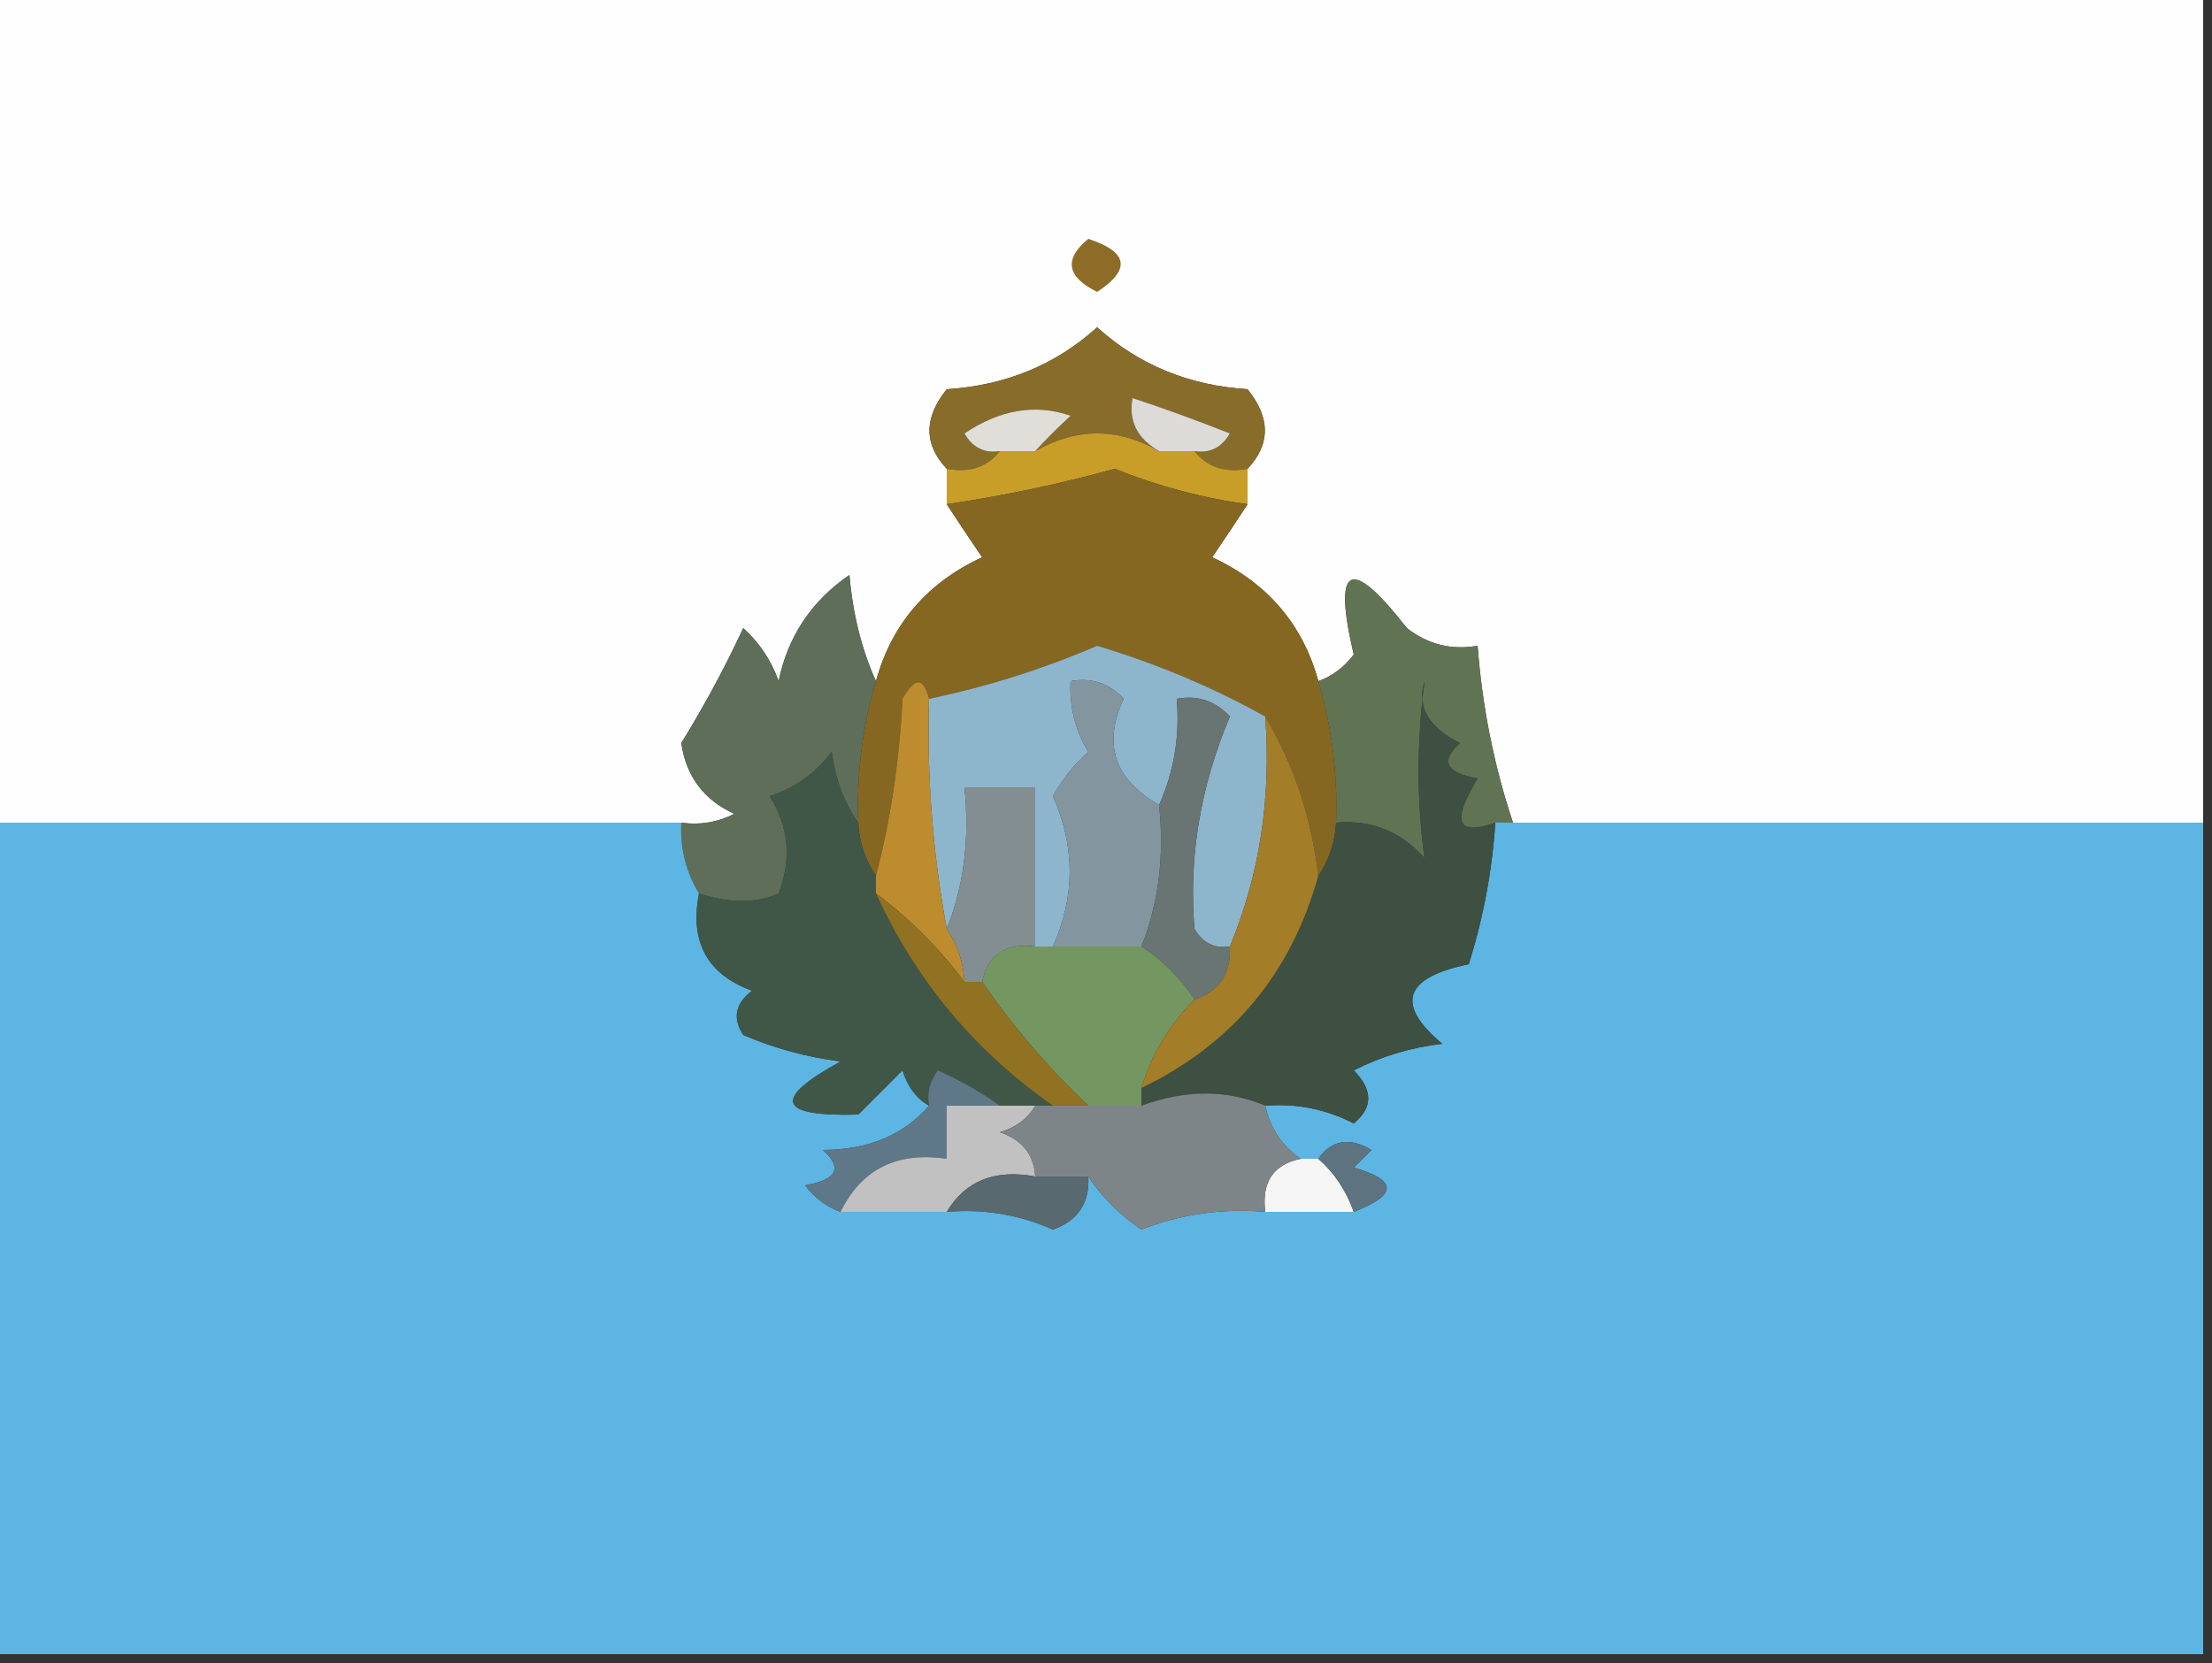 <?xml version="1.0" encoding="UTF-8"?>
<!DOCTYPE svg PUBLIC "-//W3C//DTD SVG 1.1//EN" "http://www.w3.org/Graphics/SVG/1.1/DTD/svg11.dtd">
<svg xmlns="http://www.w3.org/2000/svg" version="1.1" width="125px" height="94px" style="shape-rendering:geometricPrecision; text-rendering:geometricPrecision; image-rendering:optimizeQuality; fill-rule:evenodd; clip-rule:evenodd" xmlns:xlink="http://www.w3.org/1999/xlink">
<rect width="100%" height="100%" fill="#333333" stroke="none"/>
<g><path style="opacity:1" fill="#fefefe" d="M -0.5,-0.5 C 41.167,-0.5 82.833,-0.5 124.5,-0.5C 124.5,15.167 124.5,30.833 124.5,46.5C 111.5,46.5 98.5,46.5 85.5,46.5C 84.424,43.266 83.757,39.932 83.5,36.5C 82.022,36.762 80.689,36.429 79.5,35.5C 76.3,31.39 75.3,31.89 76.5,37C 75.956,37.717 75.289,38.217 74.5,38.5C 73.612,35.274 71.612,32.94 68.5,31.5C 69.192,30.482 69.859,29.482 70.5,28.5C 70.5,27.833 70.5,27.167 70.5,26.5C 71.801,25.116 71.801,23.616 70.5,22C 67.179,21.788 64.346,20.621 62,18.5C 59.654,20.621 56.821,21.788 53.5,22C 52.199,23.616 52.199,25.116 53.5,26.5C 53.5,27.167 53.5,27.833 53.5,28.5C 54.141,29.482 54.807,30.482 55.5,31.5C 52.389,32.94 50.389,35.274 49.5,38.5C 48.691,36.708 48.191,34.708 48,32.5C 45.852,33.977 44.518,35.977 44,38.5C 43.581,37.328 42.915,36.328 42,35.5C 40.981,37.703 39.814,39.869 38.5,42C 38.777,43.892 39.777,45.225 41.5,46C 40.552,46.483 39.552,46.65 38.5,46.5C 25.5,46.5 12.5,46.5 -0.5,46.5C -0.5,30.833 -0.5,15.167 -0.5,-0.5 Z"/></g>
<g><path style="opacity:1" fill="#8d6c27" d="M 61.5,13.5 C 63.76,14.238 63.927,15.238 62,16.5C 60.272,15.648 60.105,14.648 61.5,13.5 Z"/></g>
<g><path style="opacity:1" fill="#886c2a" d="M 70.5,26.5 C 69.209,26.737 68.209,26.404 67.5,25.5C 68.376,25.631 69.043,25.297 69.5,24.5C 67.659,23.77 65.825,23.103 64,22.5C 63.761,23.788 64.261,24.788 65.5,25.5C 63.167,24.167 60.833,24.167 58.5,25.5C 59.091,24.849 59.757,24.182 60.5,23.5C 58.523,22.812 56.523,23.145 54.5,24.5C 54.957,25.297 55.624,25.631 56.5,25.5C 55.791,26.404 54.791,26.737 53.5,26.5C 52.199,25.116 52.199,23.616 53.5,22C 56.821,21.788 59.654,20.621 62,18.5C 64.346,20.621 67.179,21.788 70.5,22C 71.801,23.616 71.801,25.116 70.5,26.5 Z"/></g>
<g><path style="opacity:1" fill="#dfded9" d="M 58.5,25.5 C 57.833,25.5 57.167,25.5 56.5,25.5C 55.624,25.631 54.957,25.297 54.5,24.5C 56.523,23.145 58.523,22.812 60.5,23.5C 59.757,24.182 59.091,24.849 58.5,25.5 Z"/></g>
<g><path style="opacity:1" fill="#dddbd7" d="M 67.5,25.5 C 66.833,25.5 66.167,25.5 65.5,25.5C 64.261,24.788 63.761,23.788 64,22.5C 65.825,23.103 67.659,23.77 69.5,24.5C 69.043,25.297 68.376,25.631 67.5,25.5 Z"/></g>
<g><path style="opacity:1" fill="#c89e29" d="M 65.5,25.5 C 66.167,25.5 66.833,25.5 67.5,25.5C 68.209,26.404 69.209,26.737 70.5,26.5C 70.5,27.167 70.5,27.833 70.5,28.5C 67.933,28.145 65.433,27.479 63,26.5C 59.863,27.361 56.697,28.027 53.5,28.5C 53.5,27.833 53.5,27.167 53.5,26.5C 54.791,26.737 55.791,26.404 56.5,25.5C 57.167,25.5 57.833,25.5 58.5,25.5C 60.833,24.167 63.167,24.167 65.5,25.5 Z"/></g>
<g><path style="opacity:1" fill="#856721" d="M 70.5,28.5 C 69.859,29.482 69.192,30.482 68.5,31.5C 71.612,32.94 73.612,35.274 74.5,38.5C 75.265,41.096 75.599,43.763 75.5,46.5C 75.443,47.609 75.11,48.609 74.5,49.5C 74.11,46.203 73.11,43.203 71.5,40.5C 68.57,38.861 65.403,37.527 62,36.5C 58.951,37.812 55.785,38.812 52.5,39.5C 52.19,38.262 51.69,38.262 51,39.5C 50.821,43.025 50.321,46.359 49.5,49.5C 48.89,48.609 48.557,47.609 48.5,46.5C 48.401,43.763 48.735,41.096 49.5,38.5C 50.389,35.274 52.389,32.94 55.5,31.5C 54.807,30.482 54.141,29.482 53.5,28.5C 56.697,28.027 59.863,27.361 63,26.5C 65.433,27.479 67.933,28.145 70.5,28.5 Z"/></g>
<g><path style="opacity:1" fill="#8db6cd" d="M 71.5,40.5 C 71.844,45.122 71.177,49.455 69.5,53.5C 68.624,53.631 67.957,53.297 67.5,52.5C 67.161,48.477 67.828,44.477 69.5,40.5C 68.675,39.614 67.675,39.281 66.5,39.5C 66.675,41.621 66.341,43.621 65.5,45.5C 62.97,44.058 62.303,42.058 63.5,39.5C 62.675,38.614 61.675,38.281 60.5,38.5C 60.421,39.931 60.754,41.264 61.5,42.5C 60.689,43.216 60.022,44.05 59.5,45C 60.763,47.843 60.763,50.676 59.5,53.5C 59.167,53.5 58.833,53.5 58.5,53.5C 58.5,50.5 58.5,47.5 58.5,44.5C 57.167,44.5 55.833,44.5 54.5,44.5C 54.806,47.385 54.473,50.052 53.5,52.5C 52.705,48.215 52.372,43.881 52.5,39.5C 55.785,38.812 58.951,37.812 62,36.5C 65.403,37.527 68.57,38.861 71.5,40.5 Z"/></g>
<g><path style="opacity:1" fill="#bd8c2f" d="M 52.5,39.5 C 52.372,43.881 52.705,48.215 53.5,52.5C 54.11,53.391 54.443,54.391 54.5,55.5C 53.046,53.563 51.379,51.897 49.5,50.5C 49.5,50.167 49.5,49.833 49.5,49.5C 50.321,46.359 50.821,43.025 51,39.5C 51.69,38.262 52.19,38.262 52.5,39.5 Z"/></g>
<g><path style="opacity:1" fill="#607453" d="M 85.5,46.5 C 85.167,46.5 84.833,46.5 84.5,46.5C 82.337,47.281 82.004,46.447 83.5,44C 81.699,43.683 81.366,43.016 82.5,42C 80.727,41.119 80.06,39.953 80.5,38.5C 80.055,41.944 80.055,45.278 80.5,48.5C 79.159,46.995 77.492,46.328 75.5,46.5C 75.599,43.763 75.265,41.096 74.5,38.5C 75.289,38.217 75.956,37.717 76.5,37C 75.3,31.89 76.3,31.39 79.5,35.5C 80.689,36.429 82.022,36.762 83.5,36.5C 83.757,39.932 84.424,43.266 85.5,46.5 Z"/></g>
<g><path style="opacity:1" fill="#5e6e58" d="M 49.5,38.5 C 48.735,41.096 48.401,43.763 48.5,46.5C 47.71,45.392 47.21,44.058 47,42.5C 46.097,43.701 44.931,44.535 43.5,45C 44.576,46.726 44.743,48.559 44,50.5C 42.723,51.072 41.223,51.072 39.5,50.5C 38.766,49.292 38.433,47.959 38.5,46.5C 39.552,46.65 40.552,46.483 41.5,46C 39.777,45.225 38.777,43.892 38.5,42C 39.814,39.869 40.981,37.703 42,35.5C 42.915,36.328 43.581,37.328 44,38.5C 44.518,35.977 45.852,33.977 48,32.5C 48.191,34.708 48.691,36.708 49.5,38.5 Z"/></g>
<g><path style="opacity:1" fill="#8396a0" d="M 65.5,45.5 C 65.806,48.385 65.473,51.052 64.5,53.5C 62.833,53.5 61.167,53.5 59.5,53.5C 60.763,50.676 60.763,47.843 59.5,45C 60.022,44.05 60.689,43.216 61.5,42.5C 60.754,41.264 60.421,39.931 60.5,38.5C 61.675,38.281 62.675,38.614 63.5,39.5C 62.303,42.058 62.97,44.058 65.5,45.5 Z"/></g>
<g><path style="opacity:1" fill="#5db5e3" d="M -0.5,46.5 C 12.5,46.5 25.5,46.5 38.5,46.5C 38.433,47.959 38.766,49.292 39.5,50.5C 38.965,53.239 39.965,55.072 42.5,56C 41.549,56.718 41.383,57.551 42,58.5C 43.734,59.249 45.567,59.749 47.5,60C 43.611,62.13 43.945,63.13 48.5,63C 49.333,62.167 50.167,61.333 51,60.5C 51.278,61.416 51.778,62.083 52.5,62.5C 51.051,64.164 49.051,64.998 46.5,65C 47.634,66.016 47.301,66.683 45.5,67C 46.044,67.717 46.711,68.217 47.5,68.5C 49.5,68.5 51.5,68.5 53.5,68.5C 55.591,68.318 57.591,68.652 59.5,69.5C 60.919,68.995 61.585,67.995 61.5,66.5C 62.265,67.66 63.265,68.66 64.5,69.5C 66.747,68.626 69.08,68.292 71.5,68.5C 73.167,68.5 74.833,68.5 76.5,68.5C 78.986,67.538 78.986,66.705 76.5,66C 76.833,65.667 77.167,65.333 77.5,65C 76.251,64.26 75.251,64.427 74.5,65.5C 74.167,65.5 73.833,65.5 73.5,65.5C 72.449,64.778 71.782,63.778 71.5,62.5C 73.262,62.357 74.929,62.691 76.5,63.5C 77.59,62.609 77.59,61.609 76.5,60.5C 78.078,59.702 79.744,59.202 81.5,59C 78.833,56.76 79.333,55.26 83,54.5C 83.822,51.883 84.322,49.217 84.5,46.5C 84.833,46.5 85.167,46.5 85.5,46.5C 98.5,46.5 111.5,46.5 124.5,46.5C 124.5,62.167 124.5,77.833 124.5,93.5C 82.833,93.5 41.167,93.5 -0.5,93.5C -0.5,77.833 -0.5,62.167 -0.5,46.5 Z"/></g>
<g><path style="opacity:1" fill="#838e93" d="M 58.5,53.5 C 56.821,53.285 55.821,53.952 55.5,55.5C 55.167,55.5 54.833,55.5 54.5,55.5C 54.443,54.391 54.11,53.391 53.5,52.5C 54.473,50.052 54.806,47.385 54.5,44.5C 55.833,44.5 57.167,44.5 58.5,44.5C 58.5,47.5 58.5,50.5 58.5,53.5 Z"/></g>
<g><path style="opacity:1" fill="#697573" d="M 69.5,53.5 C 69.573,55.027 68.906,56.027 67.5,56.5C 66.694,55.272 65.694,54.272 64.5,53.5C 65.473,51.052 65.806,48.385 65.5,45.5C 66.341,43.621 66.675,41.621 66.5,39.5C 67.675,39.281 68.675,39.614 69.5,40.5C 67.828,44.477 67.161,48.477 67.5,52.5C 67.957,53.297 68.624,53.631 69.5,53.5 Z"/></g>
<g><path style="opacity:1" fill="#3d5041" d="M 84.5,46.5 C 84.322,49.217 83.822,51.883 83,54.5C 79.333,55.26 78.833,56.76 81.5,59C 79.744,59.202 78.078,59.702 76.5,60.5C 77.59,61.609 77.59,62.609 76.5,63.5C 74.929,62.691 73.262,62.357 71.5,62.5C 69.338,61.583 67.005,61.583 64.5,62.5C 64.5,62.167 64.5,61.833 64.5,61.5C 69.627,59.036 72.96,55.036 74.5,49.5C 75.11,48.609 75.443,47.609 75.5,46.5C 77.492,46.328 79.159,46.995 80.5,48.5C 80.055,45.278 80.055,41.944 80.5,38.5C 80.06,39.953 80.727,41.119 82.5,42C 81.366,43.016 81.699,43.683 83.5,44C 82.004,46.447 82.337,47.281 84.5,46.5 Z"/></g>
<g><path style="opacity:1" fill="#405748" d="M 48.5,46.5 C 48.557,47.609 48.89,48.609 49.5,49.5C 49.5,49.833 49.5,50.167 49.5,50.5C 51.736,55.403 55.069,59.403 59.5,62.5C 59.167,62.5 58.833,62.5 58.5,62.5C 57.833,62.5 57.167,62.5 56.5,62.5C 55.469,61.752 54.302,61.085 53,60.5C 52.536,61.094 52.369,61.761 52.5,62.5C 51.778,62.083 51.278,61.416 51,60.5C 50.167,61.333 49.333,62.167 48.5,63C 43.945,63.13 43.611,62.13 47.5,60C 45.567,59.749 43.734,59.249 42,58.5C 41.383,57.551 41.549,56.718 42.5,56C 39.965,55.072 38.965,53.239 39.5,50.5C 41.223,51.072 42.723,51.072 44,50.5C 44.743,48.559 44.576,46.726 43.5,45C 44.931,44.535 46.097,43.701 47,42.5C 47.21,44.058 47.71,45.392 48.5,46.5 Z"/></g>
<g><path style="opacity:1" fill="#749762" d="M 58.5,53.5 C 58.833,53.5 59.167,53.5 59.5,53.5C 61.167,53.5 62.833,53.5 64.5,53.5C 65.694,54.272 66.694,55.272 67.5,56.5C 66.075,57.922 65.075,59.589 64.5,61.5C 64.5,61.833 64.5,62.167 64.5,62.5C 63.5,62.5 62.5,62.5 61.5,62.5C 59.273,60.393 57.273,58.06 55.5,55.5C 55.821,53.952 56.821,53.285 58.5,53.5 Z"/></g>
<g><path style="opacity:1" fill="#a37d28" d="M 71.5,40.5 C 73.11,43.203 74.11,46.203 74.5,49.5C 72.96,55.036 69.627,59.036 64.5,61.5C 65.075,59.589 66.075,57.922 67.5,56.5C 68.906,56.027 69.573,55.027 69.5,53.5C 71.177,49.455 71.844,45.122 71.5,40.5 Z"/></g>
<g><path style="opacity:1" fill="#907222" d="M 49.5,50.5 C 51.379,51.897 53.046,53.563 54.5,55.5C 54.833,55.5 55.167,55.5 55.5,55.5C 57.273,58.06 59.273,60.393 61.5,62.5C 60.833,62.5 60.167,62.5 59.5,62.5C 55.069,59.403 51.736,55.403 49.5,50.5 Z"/></g>
<g><path style="opacity:1" fill="#5f7887" d="M 56.5,62.5 C 55.5,62.5 54.5,62.5 53.5,62.5C 53.5,63.5 53.5,64.5 53.5,65.5C 50.68,65.087 48.68,66.087 47.5,68.5C 46.711,68.217 46.044,67.717 45.5,67C 47.301,66.683 47.634,66.016 46.5,65C 49.051,64.998 51.051,64.164 52.5,62.5C 52.369,61.761 52.536,61.094 53,60.5C 54.302,61.085 55.469,61.752 56.5,62.5 Z"/></g>
<g><path style="opacity:1" fill="#c1c1c1" d="M 56.5,62.5 C 57.167,62.5 57.833,62.5 58.5,62.5C 58.083,63.222 57.416,63.722 56.5,64C 57.756,64.417 58.423,65.25 58.5,66.5C 56.219,66.077 54.552,66.744 53.5,68.5C 51.5,68.5 49.5,68.5 47.5,68.5C 48.68,66.087 50.68,65.087 53.5,65.5C 53.5,64.5 53.5,63.5 53.5,62.5C 54.5,62.5 55.5,62.5 56.5,62.5 Z"/></g>
<g><path style="opacity:1" fill="#f5f5f5" d="M 73.5,65.5 C 73.833,65.5 74.167,65.5 74.5,65.5C 75.401,66.29 76.068,67.29 76.5,68.5C 74.833,68.5 73.167,68.5 71.5,68.5C 71.285,66.821 71.952,65.821 73.5,65.5 Z"/></g>
<g><path style="opacity:1" fill="#7e8588" d="M 71.5,62.5 C 71.782,63.778 72.449,64.778 73.5,65.5C 71.952,65.821 71.285,66.821 71.5,68.5C 69.08,68.292 66.747,68.626 64.5,69.5C 63.265,68.66 62.265,67.66 61.5,66.5C 60.5,66.5 59.5,66.5 58.5,66.5C 58.423,65.25 57.756,64.417 56.5,64C 57.416,63.722 58.083,63.222 58.5,62.5C 58.833,62.5 59.167,62.5 59.5,62.5C 60.167,62.5 60.833,62.5 61.5,62.5C 62.5,62.5 63.5,62.5 64.5,62.5C 67.005,61.583 69.338,61.583 71.5,62.5 Z"/></g>
<g><path style="opacity:1" fill="#5d737f" d="M 74.5,65.5 C 75.251,64.427 76.251,64.26 77.5,65C 77.167,65.333 76.833,65.667 76.5,66C 78.986,66.705 78.986,67.538 76.5,68.5C 76.068,67.29 75.401,66.29 74.5,65.5 Z"/></g>
<g><path style="opacity:1" fill="#586970" d="M 58.5,66.5 C 59.5,66.5 60.5,66.5 61.5,66.5C 61.585,67.995 60.919,68.995 59.5,69.5C 57.591,68.652 55.591,68.318 53.5,68.5C 54.552,66.744 56.219,66.077 58.5,66.5 Z"/></g>
</svg>
